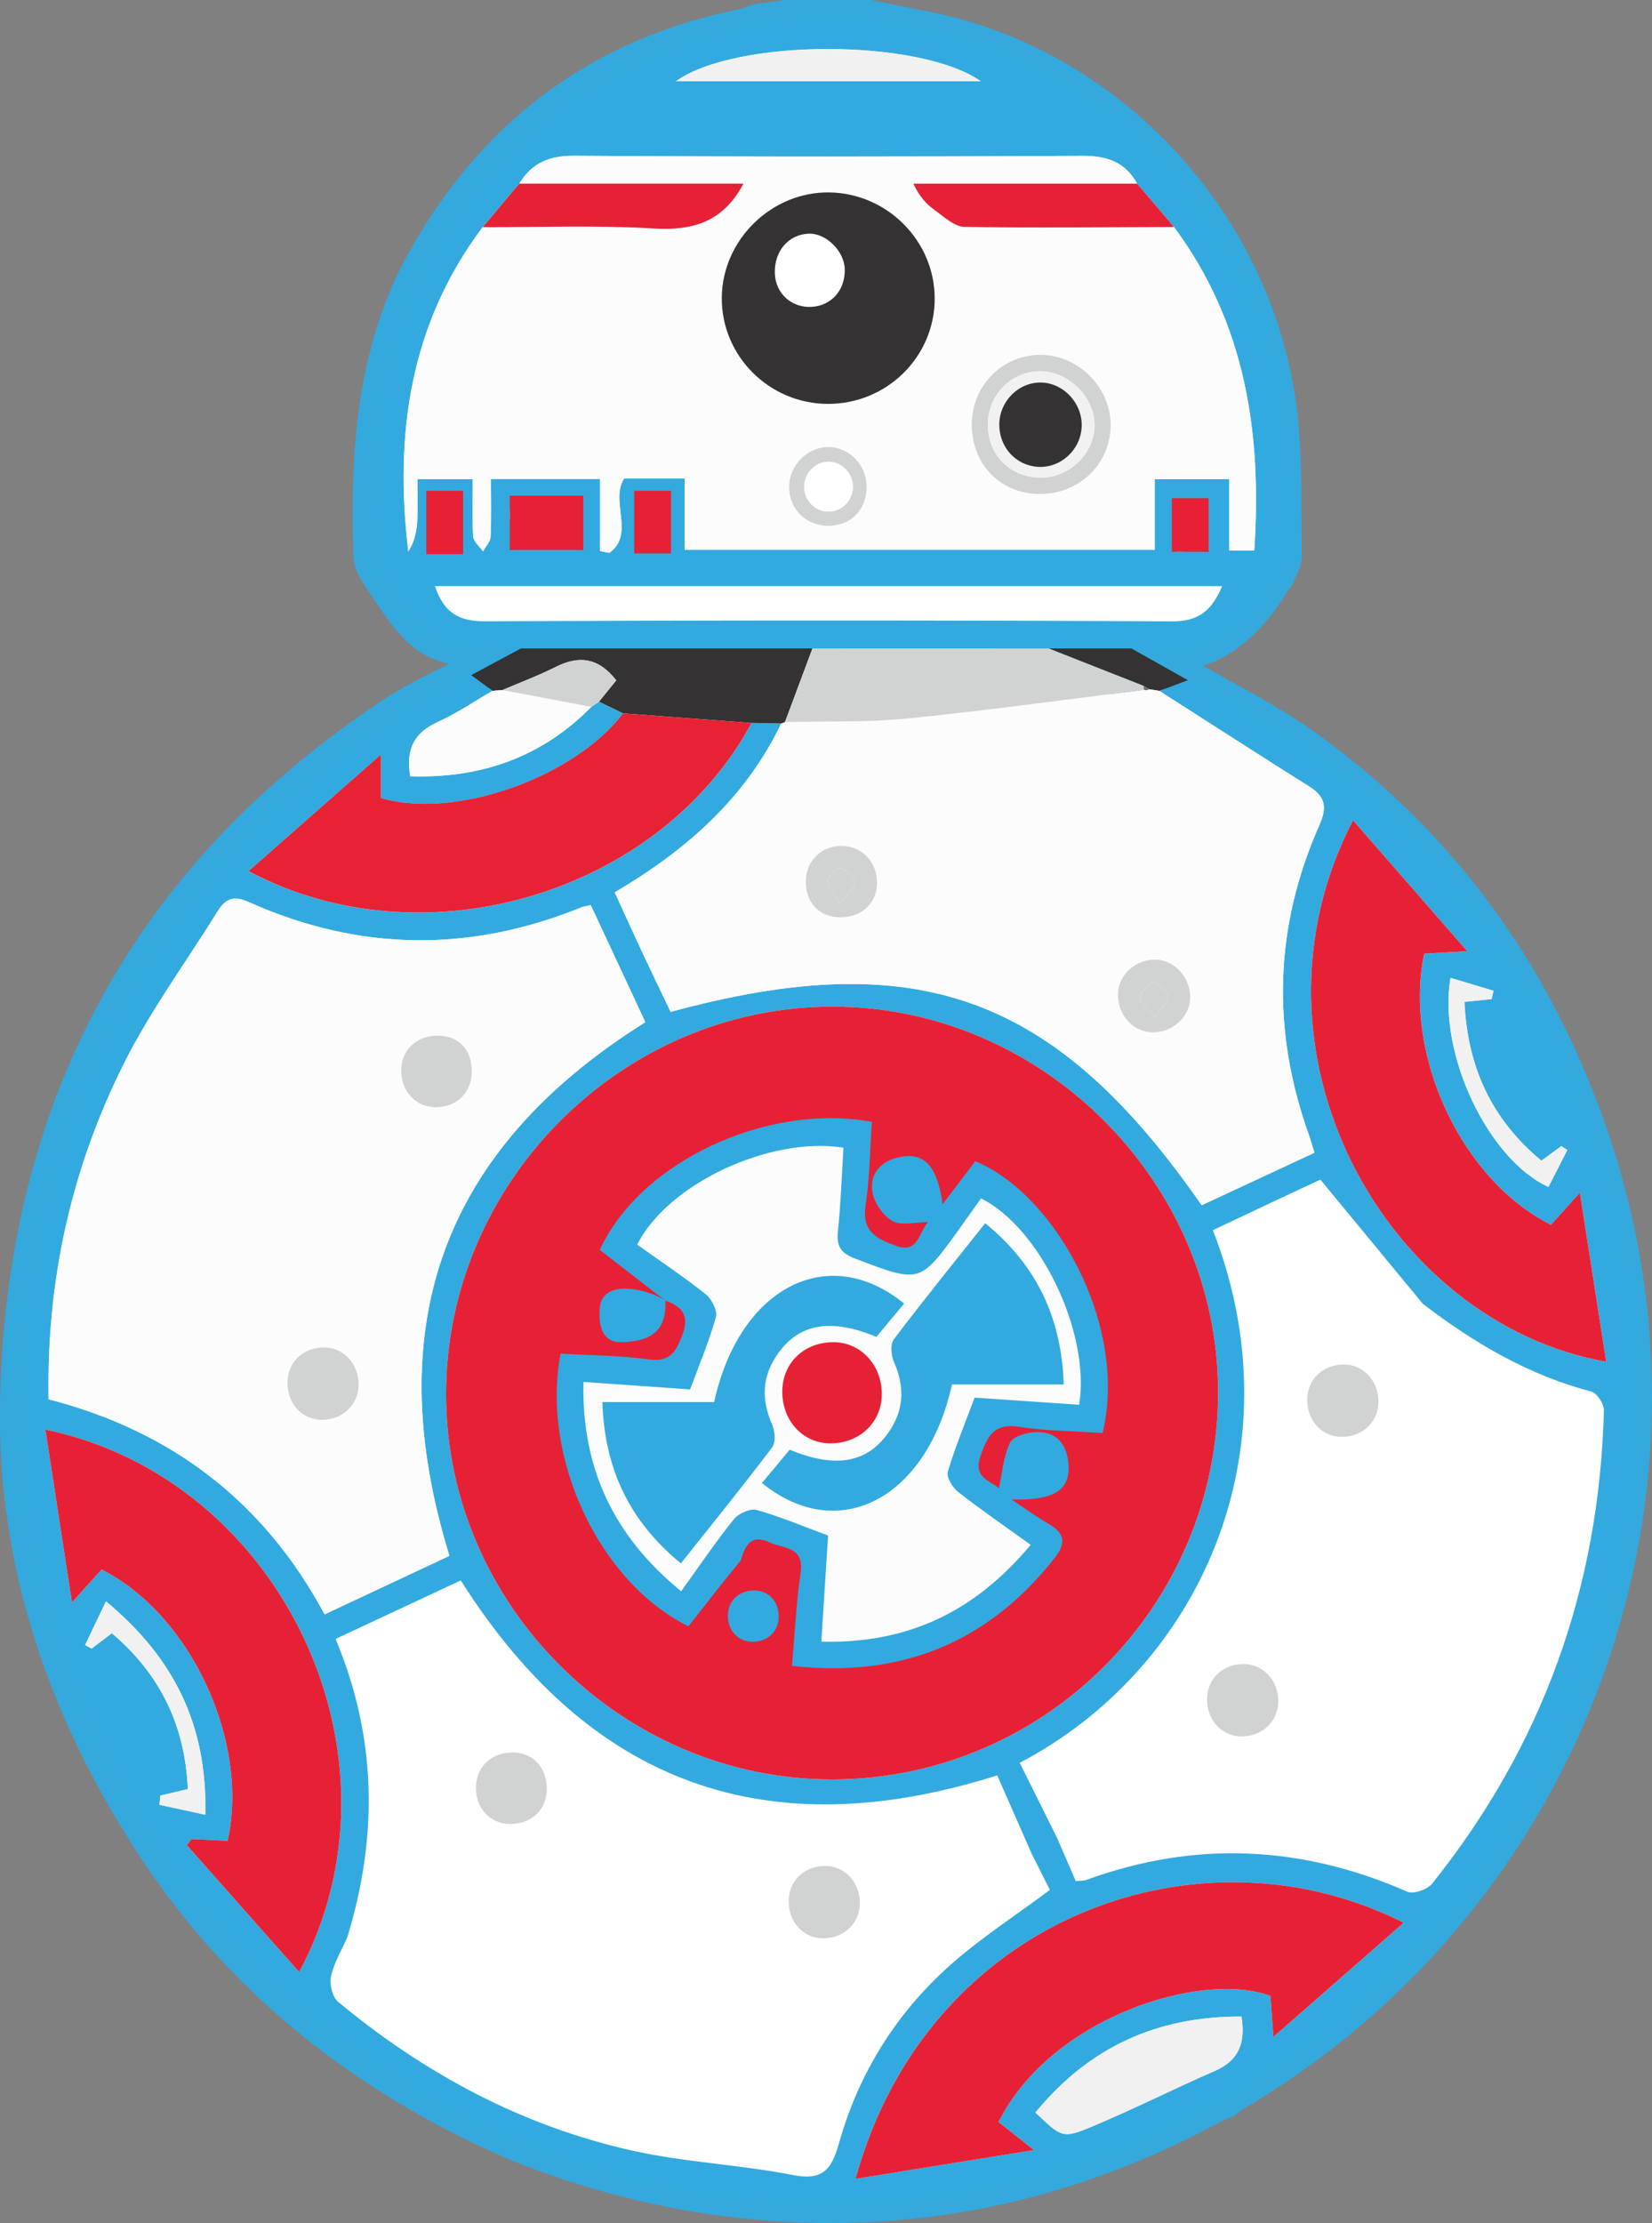 <?xml version="1.0" encoding="utf-8"?>
<!-- Generator: Adobe Illustrator 25.3.0, SVG Export Plug-In . SVG Version: 6.00 Build 0)  -->
<svg version="1.1" xmlns="http://www.w3.org/2000/svg" xmlns:xlink="http://www.w3.org/1999/xlink" x="0px" y="0px"
	 viewBox="0 0 51.25 68.941" style="enable-background:new 0 0 51.25 68.941;" xml:space="preserve">
<rect x="0" y="0" width="51.25" height="68.941" fill="#808080" stroke="none"/>
<style type="text/css">
	.st0{display:none;}
	.st1{display:inline;fill:#FCFCFC;}
	.st2{display:inline;fill:#6E6A67;}
	.st3{display:inline;fill:#343233;}
	.st4{display:inline;fill:#D1D3D3;}
	.st5{display:inline;fill:#F08543;}
	.st6{display:inline;fill:#F1F1F1;}
	.st7{display:inline;fill:#949698;}
	.st8{fill:#FCFCFC;}
	.st9{fill:#FFFFFF;stroke:#34A9DE;stroke-width:1.25;stroke-miterlimit:10;}
	.st10{fill:#FFFFFF;}
	.st11{fill:#32AADF;}
	.st12{fill:#343233;}
	.st13{fill:#E72135;}
	.st14{fill:#E62234;}
	.st15{fill:#F1F1F1;}
	.st16{fill:#D1D3D3;}
	.st17{fill:#6E6A67;}
	.st18{fill:none;}
</style>
<g id="Layer_1" class="st0">
	<path class="st1" d="M751.515-521.962c-0.333-0.333-0.666-0.665-0.999-0.998
		C750.849-522.627,751.182-522.295,751.515-521.962z"/>
	<path class="st1" d="M-47.486-522.96c-0.333,0.333-0.666,0.665-0.999,0.998
		C-48.152-522.295-47.819-522.627-47.486-522.96z"/>
	<path class="st2" d="M36.852,21.096c1.179,0.691,2.418,1.298,3.527,2.087c4.38,3.117,7.327,7.318,9,12.394
		c3.68,11.162-1.016,23.401-11.206,29.341c-0.07,0.041-0.128,0.103-0.191,0.155
		c-0.125,0.053-0.255,0.096-0.374,0.16c-3.661,1.988-7.569,3.068-11.738,3.083
		c-3.416,0.012-6.716-0.654-9.884-1.944c-4.628-2.025-8.457-5.023-11.22-9.29
		c-2.679-4.137-4.239-8.676-4.136-13.608c0.189-9.074,4.021-16.257,11.671-21.288
		c0.73-0.48,1.543-0.834,2.318-1.246c0.221,0.162,0.441,0.323,0.661,0.485c-0.563,0.325-1.104,0.698-1.694,0.963
		c-0.737,0.331-1.003,0.851-0.858,1.686c2.175,0.071,4.068-0.578,5.618-2.152c0.079-0.053,0.157-0.107,0.236-0.16
		c0.249,0.121,0.497,0.242,0.746,0.363c-1.511,1.994-5.235,3.308-7.513,2.625c0-0.339,0-0.691,0-1.346
		c-1.465,1.29-2.755,2.426-4.105,3.614c5.45,2.905,12.767,0.673,15.602-4.594
		c0.307,0.005,0.614,0.011,0.921,0.016c-1.109,2.322-2.949,3.932-5.162,5.235c0.291,0.636,0.571,1.259,0.861,1.877
		c0.288,0.616,0.586,1.228,0.873,1.83c7.662-2.084,11.947-0.525,16.474,5.996
		c1.151-0.536,2.314-1.077,3.5-1.629c-0.072-0.226-0.124-0.408-0.187-0.586
		c-1.149-3.232-1.056-6.429,0.334-9.562c0.251-0.566,0.194-0.892-0.316-1.212c-1.554-0.976-3.095-1.972-4.641-2.96
		C36.264,21.316,36.558,21.206,36.852,21.096z M32.005,57.489c-0.362-0.823-0.724-1.646-1.068-2.43
		C23.796,57.32,18.292,55.332,14.295,49.013c-1.262,0.589-2.546,1.189-3.884,1.815
		c1.291,3.08,1.313,6.152,0.363,9.255c-0.176,0.4-0.413,0.787-0.504,1.206
		c-0.053,0.243,0.039,0.644,0.217,0.792c2.703,2.242,5.739,3.869,9.179,4.627c1.617,0.356,3.297,0.425,4.924,0.745
		c0.923,0.181,1.207-0.16,1.433-0.969c0.606-2.165,1.765-4.032,3.44-5.526c0.951-0.848,2.035-1.546,3.108-2.347
		C32.397,58.264,32.201,57.876,32.005,57.489z M32.801,57.015c0.194,0.447,0.387,0.894,0.573,1.324
		c0.158-0.016,0.246-0.008,0.321-0.035c3.37-1.232,6.683-1.075,9.962,0.362c0.191,0.084,0.625-0.066,0.771-0.248
		c3.435-4.288,5.189-9.198,5.33-14.681c0.005-0.197-0.216-0.535-0.392-0.581c-1.952-0.511-3.642-1.51-5.225-2.72
		c-1.043-1.264-2.086-2.528-3.178-3.852c-0.432,0.202-1.003,0.466-1.572,0.734
		c-0.591,0.277-1.18,0.556-1.764,0.832c2.668,6.85-0.421,13.605-5.993,16.519
		C32.023,55.449,32.412,56.232,32.801,57.015z M25.83,55.186c6.597-0.011,11.968-5.411,11.959-12.025
		c-0.008-6.513-5.464-11.953-11.978-11.944c-6.552,0.009-11.99,5.481-11.974,12.049
		C13.854,49.781,19.303,55.197,25.83,55.186z M18.328,28.074c-0.131,0.028-0.213,0.033-0.285,0.063
		c-3.469,1.413-6.919,1.368-10.334-0.165c-0.458-0.205-0.714-0.099-0.949,0.279
		c-0.986,1.586-2.103,3.106-2.934,4.77c-1.617,3.24-2.387,6.707-2.317,10.375
		c3.835,0.988,6.692,3.19,8.561,6.67c1.341-0.629,2.628-1.233,3.872-1.816c-2.192-7.116-0.228-12.604,6.078-16.549
		C19.462,30.505,18.896,29.291,18.328,28.074z M9.281,61.159c3.568-6.655-0.532-15.304-7.874-16.824
		c0.273,1.772,0.535,3.476,0.825,5.362c0.435-0.483,0.684-0.76,0.919-1.021c2.774,1.395,4.596,5.358,3.909,8.412
		c-0.37-0.018-0.743-0.035-1.117-0.053c-0.049,0.063-0.099,0.126-0.148,0.189
		C6.928,58.503,8.062,59.783,9.281,61.159z M43.546,59.63c-6.307-3.191-14.76-0.221-17.005,7.94
		c1.842-0.297,3.583-0.577,5.536-0.892c-0.522-0.414-0.816-0.646-1.098-0.87c1.626-3.254,6.307-4.708,8.432-3.909
		c0.024,0.328,0.049,0.667,0.093,1.269C40.927,61.923,42.193,60.814,43.546,59.63z M41.975,25.439
		c-3.713,7.147,1.006,15.58,7.856,16.796c-0.268-1.72-0.526-3.379-0.816-5.246
		c-0.418,0.464-0.662,0.735-0.898,0.997c-2.77-1.385-4.584-5.261-3.934-8.407c0.354-0.021,0.721-0.043,1.336-0.079
		C44.28,28.081,43.169,26.808,41.975,25.439z M38.514,62.539c-2.637-0.011-4.743,0.965-6.392,2.977
		c0.821,0.775,0.839,0.819,1.769,0.429c1.279-0.536,2.52-1.163,3.792-1.718
		C38.397,63.915,38.654,63.405,38.514,62.539z M45.431,31.07c0.335-0.034,0.59-0.06,0.845-0.086
		c0.019-0.087,0.037-0.173,0.056-0.26c-0.438-0.131-0.875-0.261-1.333-0.398c-0.399,2.333,1.163,5.626,3.038,6.483
		c0.195-0.381,0.391-0.763,0.586-1.146c-0.062-0.04-0.125-0.079-0.187-0.119c-0.204,0.149-0.409,0.299-0.618,0.452
		C46.272,34.712,45.525,33.098,45.431,31.07z M3.288,49.662c-0.251,0.525-0.449,0.94-0.647,1.354
		c0.067,0.037,0.135,0.074,0.202,0.111c0.204-0.155,0.408-0.311,0.626-0.477c1.52,1.287,2.274,2.884,2.359,4.835
		c-0.311,0.074-0.582,0.138-0.853,0.202c-0.009,0.095-0.018,0.19-0.026,0.285c0.442,0.096,0.885,0.192,1.422,0.309
		C6.432,53.492,5.396,51.417,3.288,49.662z"/>
	<path class="st2" d="M24.386,0.625c0.817,0,1.634,0,2.57,0c0-2.15,0-4.26,0-6.37c0-2.089,0-4.178,0-6.259
		c0.768-0.305,0.821,0.094,0.819,0.645c-0.011,3.717,0.01,7.435-0.02,11.153
		c-0.006,0.718,0.14,1.025,0.936,1.181c5.638,1.105,10.165,5.957,10.908,11.705
		c0.193,1.492,0.131,3.018,0.162,4.528c0.004,0.196-0.132,0.396-0.21,0.592c-0.019,0.049-0.071,0.084-0.099,0.131
		c-0.982,1.664-2.31,2.635-4.353,2.18c-0.855,0-1.709,0.001-2.564,0.001
		c-2.444-0-4.887-0-7.331-0.001c-3.015-0-6.03-0.001-9.044-0.001c-2.752-0.025-2.86-0.081-4.359-2.348
		c-0.102-0.154-0.206-0.344-0.211-0.52c-0.098-3.188,0.065-6.329,1.692-9.202c2.187-3.863,5.431-6.272,9.799-7.146
		c0.161-0.032,0.314-0.101,0.471-0.153C23.83,0.703,24.108,0.664,24.386,0.625z M35.278,5.697
		c-0.373-0.676-0.94-0.867-1.706-0.863c-5.252,0.029-10.505,0.032-15.757-0.003
		c-0.777-0.005-1.316,0.224-1.707,0.864c-0.378,0.449-0.756,0.899-1.135,1.348
		c-2.256,3.001-2.744,6.424-2.307,10.06c0.197-0.305,0.261-0.639,0.278-0.976c0.022-0.427,0.005-0.856,0.005-1.268
		c0.635,0,1.146,0,1.715,0c0,0.629-0.023,1.206,0.015,1.778c0.011,0.16,0.199,0.309,0.305,0.463
		c0.082-0.151,0.227-0.299,0.234-0.454c0.028-0.594,0.011-1.189,0.011-1.792c1.177,0,2.236,0,3.382,0
		c0,0.777,0,1.506,0,2.235c0.097,0.019,0.194,0.038,0.291,0.057c0.808-0.574,0.007-1.622,0.46-2.305
		c0.595,0,1.191,0,1.88,0c0,0.762,0,1.49,0,2.208c4.898,0,9.703,0,14.578,0c0-0.775,0-1.48,0-2.188
		c0.798,0,1.524,0,2.311,0c0,0.764,0,1.472,0,2.212c0.292,0,0.521,0,0.779,0c0.242-3.644-0.275-7.049-2.492-10.036
		C36.039,6.591,35.659,6.144,35.278,5.697z M13.493,18.178c0.271,0.805,0.724,1.094,1.547,1.09
		c7.11-0.032,14.22-0.034,21.329,0.002c0.843,0.004,1.231-0.358,1.547-1.092
		C29.76,18.178,21.67,18.178,13.493,18.178z M30.429,2.522c-1.904-1.332-7.593-1.337-9.462,0
		C24.131,2.522,27.277,2.522,30.429,2.522z M17.889,15.494c-2.251-0.204-2.22-0.262-1.947,1.563
		c0.634,0,1.272,0,1.947,0C17.889,16.519,17.889,16.036,17.889,15.494z M36.52,15.484c0,0.542,0,1.062,0,1.633
		c0.338-0.02,0.601-0.035,0.868-0.051c0-0.563,0-1.063,0-1.582C37.075,15.484,36.831,15.484,36.52,15.484z
		 M13.652,17.186c0.566-0.536,0.558-1.338,0-1.813C13.652,15.995,13.652,16.543,13.652,17.186z M20.744,16.335
		c-0.192-0.333-0.345-0.597-0.497-0.861c-0.117,0.254-0.329,0.509-0.326,0.761
		c0.003,0.289,0.198,0.576,0.309,0.863C20.384,16.87,20.538,16.641,20.744,16.335z"/>
	<path class="st3" d="M16.161,20.11c3.015,0,6.03,0.001,9.044,0.001c-0.284,0.761-0.569,1.522-0.853,2.284
		c-0.037,0.021-0.076,0.035-0.118,0.043c-0.307-0.005-0.614-0.011-0.921-0.016
		c-1.328-0.1-2.657-0.199-3.985-0.299c-0.249-0.121-0.497-0.242-0.746-0.363
		c0.184-0.227,0.369-0.454,0.536-0.661c-0.562-0.718-1.166-0.772-1.877-0.416
		c-0.537,0.269-1.103,0.481-1.656,0.718c-0.102,0.007-0.204,0.015-0.306,0.022
		c-0.221-0.162-0.441-0.323-0.661-0.485C15.132,20.663,15.646,20.386,16.161,20.11z"/>
	<path class="st4" d="M24.386,0.625c-0.278,0.039-0.556,0.078-0.835,0.116c0.001-1.539-0.019-3.078,0.019-4.616
		c0.007-0.277,0.219-0.757,0.39-0.783c0.577-0.086,0.424,0.429,0.427,0.749C24.399-2.398,24.389-0.886,24.386,0.625
		z"/>
	<path class="st3" d="M32.536,20.111c0.855-0,1.709-0.001,2.563-0.001c0.584,0.328,1.168,0.657,1.753,0.985
		c-0.294,0.11-0.589,0.221-0.883,0.331c-0.107-0.017-0.213-0.034-0.32-0.051
		c-0.058-0.036-0.117-0.072-0.175-0.107C34.495,20.883,33.516,20.497,32.536,20.111z"/>
	<path class="st5" d="M25.83,55.186c-6.527,0.011-11.977-5.406-11.993-11.92c-0.016-6.569,5.421-12.04,11.974-12.049
		c6.515-0.009,11.97,5.431,11.978,11.944C37.798,49.775,32.428,55.175,25.83,55.186z M24.567,51.664
		c3.385,0.377,6.062-0.714,8.136-3.329c0.407-0.513,0.309-0.802-0.207-1.098c-0.371-0.213-0.718-0.468-1.122-0.736
		c1.308,0.035,1.813-0.267,1.773-1.058c-0.032-0.631-0.356-1.06-1.032-1.03c-0.276,0.013-0.691,0.135-0.785,0.331
		c-0.202,0.422-0.237,0.924-0.344,1.41c-0.269-0.243-0.81-0.315-0.566-1.012c0.214-0.611,0.416-1.012,1.191-0.893
		c0.859,0.133,1.739,0.134,2.594,0.192c0.805-3.391-1.517-7.438-3.951-8.428c-0.314,0.413-0.634,0.834-1.014,1.333
		c-0.156-1.142-0.538-1.58-1.226-1.481c-0.586,0.085-1.019,0.442-0.963,1.035
		c0.033,0.349,0.322,0.787,0.625,0.963c0.283,0.164,0.736,0.035,1.115,0.035c-0.305,0.338-0.299,0.996-1.014,0.732
		c-0.629-0.232-1.048-0.466-0.926-1.261c0.131-0.855,0.136-1.728,0.194-2.579c-3.288-0.6-7.206,1.265-8.44,3.973
		c0.4,0.308,0.808,0.623,1.3,1.001c-0.853,0.112-1.449,0.388-1.329,1.303
		c0.075,0.577,0.421,0.897,1.002,0.885c1.07-0.024,1.098-0.816,1.062-1.615c0.58,0.201,0.733,0.516,0.533,1.045
		c-0.188,0.497-0.355,0.871-1.033,0.778c-0.913-0.125-1.842-0.127-2.75-0.18
		c-0.616,3.233,1.201,7.087,3.968,8.458c0.307-0.393,0.622-0.796,1.019-1.303c0.221,0.826,0.45,1.538,1.436,1.307
		c0.634-0.148,0.841-0.57,0.764-1.169c-0.125-0.974-0.885-0.886-1.595-0.886c0.135-0.503,0.349-0.805,0.885-0.555
		c0.427,0.199,1.088,0.116,0.967,0.942C24.699,49.693,24.658,50.627,24.567,51.664z"/>
	<path class="st1" d="M18.328,28.074c0.568,1.217,1.134,2.431,1.692,3.627c-6.306,3.944-8.27,9.432-6.078,16.549
		c-1.244,0.584-2.531,1.187-3.872,1.816c-1.869-3.48-4.727-5.682-8.561-6.67c-0.07-3.668,0.7-7.136,2.317-10.375
		c0.83-1.663,1.948-3.184,2.934-4.77c0.235-0.379,0.491-0.484,0.949-0.279
		c3.416,1.533,6.866,1.578,10.334,0.165C18.115,28.107,18.198,28.102,18.328,28.074z M14.636,33.244
		c0.007-0.683-0.393-1.116-1.04-1.125c-0.649-0.009-1.127,0.421-1.149,1.034c-0.024,0.681,0.453,1.198,1.092,1.186
		C14.182,34.327,14.629,33.88,14.636,33.244z M9.986,44.006c0.671-0.022,1.088-0.353,1.147-1.029
		c0.056-0.639-0.472-1.19-1.087-1.19c-0.603-0-1.139,0.486-1.159,1.052
		C8.865,43.501,9.34,44.006,9.986,44.006z"/>
	<path class="st1" d="M35.65,21.376c0.107,0.017,0.213,0.034,0.32,0.051c1.546,0.988,3.088,1.984,4.641,2.96
		c0.51,0.32,0.567,0.646,0.316,1.212c-1.39,3.134-1.483,6.33-0.334,9.562c0.063,0.178,0.115,0.359,0.187,0.586
		c-1.186,0.552-2.349,1.093-3.5,1.629c-4.527-6.521-8.811-8.08-16.474-5.996
		c-0.287-0.601-0.585-1.213-0.873-1.83c-0.289-0.618-0.569-1.241-0.861-1.877
		c2.213-1.303,4.052-2.913,5.162-5.235c0.042-0.008,0.081-0.022,0.118-0.043c1.264-0.032,2.535,0.014,3.79-0.112
		c2.455-0.246,4.901-0.587,7.35-0.888c0,0,0.081,0.012,0.081,0.012L35.65,21.376z M36.924,30.911
		c-0.008-0.646-0.536-1.178-1.142-1.149c-0.625,0.03-1.109,0.515-1.101,1.105
		c0.009,0.662,0.52,1.177,1.138,1.147C36.438,31.984,36.931,31.493,36.924,30.911z M27.208,27.397
		c0.012-0.633-0.438-1.135-1.043-1.162c-0.634-0.028-1.133,0.414-1.164,1.032
		c-0.035,0.704,0.401,1.184,1.074,1.182C26.734,28.447,27.196,28.018,27.208,27.397z"/>
	<path class="st6" d="M44.141,40.435c1.583,1.21,3.272,2.209,5.225,2.72c0.175,0.046,0.397,0.384,0.392,0.581
		c-0.141,5.484-1.895,10.393-5.33,14.681c-0.145,0.182-0.58,0.331-0.771,0.248
		c-3.279-1.436-6.591-1.594-9.962-0.362c-0.075,0.027-0.162,0.019-0.321,0.035
		c-0.186-0.43-0.38-0.877-0.573-1.324c0.463-0.32,0.956-0.603,1.383-0.966c0.972-0.826,1.911-1.69,2.864-2.538
		c0.25,0.572,0.7,0.897,1.288,0.679c0.351-0.13,0.756-0.48,0.863-0.818c0.192-0.608-0.157-1.09-0.748-1.357
		c0.091-0.164,0.159-0.345,0.275-0.488c2.117-2.632,3.769-5.513,4.721-8.771
		C43.674,41.981,43.91,41.209,44.141,40.435z"/>
	<path class="st1" d="M10.773,60.082c0.95-3.102,0.928-6.175-0.363-9.255c1.339-0.625,2.623-1.225,3.884-1.815
		c3.997,6.319,9.501,8.307,16.641,6.046c0.345,0.784,0.707,1.607,1.068,2.43
		c-0.183,0.202-0.332,0.46-0.555,0.599c-3.614,2.251-7.524,3.634-11.804,3.686
		c-1.713,0.021-3.45-0.21-5.141-0.518C13.232,61.023,12.015,60.484,10.773,60.082z M15.914,54.348
		c-0.65-0.006-1.123,0.424-1.147,1.044c-0.027,0.683,0.445,1.19,1.096,1.174c0.652-0.015,1.101-0.458,1.102-1.087
		C16.966,54.817,16.536,54.354,15.914,54.348z M25.509,60.115c0.572,0.023,1.147-0.472,1.186-1.021
		c0.045-0.63-0.456-1.206-1.065-1.224c-0.613-0.019-1.141,0.435-1.184,1.019
		C24.4,59.517,24.896,60.09,25.509,60.115z"/>
	<path class="st6" d="M10.773,60.082c1.242,0.402,2.458,0.941,3.731,1.174c1.691,0.308,3.427,0.539,5.141,0.518
		c4.28-0.051,8.191-1.434,11.804-3.686c0.223-0.139,0.372-0.396,0.555-0.599c0.196,0.387,0.392,0.774,0.567,1.119
		c-1.072,0.801-2.157,1.499-3.108,2.347c-1.675,1.494-2.834,3.361-3.44,5.526c-0.227,0.809-0.51,1.151-1.433,0.969
		c-1.627-0.32-3.307-0.388-4.924-0.745c-3.439-0.758-6.476-2.385-9.179-4.627c-0.178-0.148-0.27-0.549-0.217-0.792
		C10.361,60.868,10.598,60.482,10.773,60.082z"/>
	<path class="st1" d="M37.048,53.511c-0.953,0.849-1.892,1.713-2.864,2.538c-0.427,0.362-0.92,0.646-1.383,0.966
		c-0.389-0.783-0.778-1.565-1.166-2.346c5.572-2.914,8.661-9.67,5.993-16.519c0.583-0.275,1.173-0.555,1.764-0.832
		c0.57-0.267,1.14-0.532,1.572-0.734c1.092,1.323,2.135,2.587,3.178,3.852c-0.232,0.773-0.468,1.545-0.694,2.32
		c-0.952,3.258-2.604,6.139-4.721,8.771c-0.116,0.144-0.184,0.325-0.275,0.488
		C37.263,52.09,36.964,52.409,37.048,53.511z M41.684,42.317c-0.669,0.003-1.148,0.485-1.129,1.137
		c0.018,0.638,0.474,1.109,1.073,1.108c0.663-0.001,1.156-0.493,1.136-1.134
		C42.743,42.795,42.275,42.314,41.684,42.317z"/>
	<path class="st5" d="M9.281,61.159c-1.219-1.376-2.352-2.655-3.486-3.935c0.049-0.063,0.099-0.126,0.148-0.189
		c0.373,0.018,0.747,0.035,1.117,0.053c0.687-3.054-1.134-7.017-3.909-8.412c-0.234,0.26-0.484,0.537-0.919,1.021
		c-0.29-1.886-0.552-3.59-0.825-5.362C8.749,45.855,12.849,54.504,9.281,61.159z"/>
	<path class="st5" d="M43.546,59.63c-1.353,1.185-2.619,2.293-4.042,3.539c-0.044-0.602-0.069-0.941-0.093-1.269
		c-2.124-0.8-6.806,0.655-8.432,3.909c0.283,0.224,0.576,0.457,1.098,0.87
		c-1.953,0.315-3.694,0.595-5.536,0.892C28.786,59.409,37.239,56.439,43.546,59.63z"/>
	<path class="st5" d="M41.975,25.439c1.194,1.369,2.305,2.641,3.543,4.06c-0.615,0.036-0.981,0.058-1.336,0.079
		c-0.65,3.146,1.164,7.022,3.934,8.407c0.236-0.262,0.48-0.533,0.898-0.997c0.29,1.867,0.549,3.526,0.816,5.246
		C42.981,41.019,38.262,32.586,41.975,25.439z"/>
	<path class="st5" d="M19.328,22.123c1.328,0.1,2.657,0.199,3.985,0.299c-2.836,5.267-10.153,7.5-15.602,4.594
		c1.35-1.188,2.64-2.325,4.105-3.614c0,0.656,0,1.007,0,1.346C14.092,25.431,17.817,24.117,19.328,22.123z"/>
	<path class="st6" d="M38.514,62.539c0.14,0.866-0.117,1.376-0.831,1.688c-1.272,0.555-2.513,1.182-3.792,1.718
		c-0.93,0.39-0.949,0.347-1.769-0.429C33.771,63.504,35.877,62.529,38.514,62.539z"/>
	<path class="st1" d="M15.28,21.424c0.102-0.007,0.204-0.015,0.306-0.022c0.92,0.173,1.84,0.346,2.76,0.519
		c-1.55,1.574-3.443,2.223-5.618,2.152c-0.146-0.835,0.121-1.355,0.858-1.686
		C14.175,22.122,14.716,21.749,15.28,21.424z"/>
	<path class="st6" d="M45.431,31.07c0.095,2.029,0.842,3.643,2.387,4.928c0.209-0.153,0.414-0.302,0.618-0.452
		c0.062,0.04,0.125,0.079,0.187,0.119c-0.196,0.382-0.391,0.765-0.586,1.146
		c-1.874-0.857-3.437-4.15-3.038-6.483c0.457,0.136,0.895,0.267,1.333,0.398c-0.019,0.087-0.037,0.173-0.056,0.26
		C46.02,31.01,45.765,31.036,45.431,31.07z"/>
	<path class="st6" d="M3.288,49.662c2.109,1.754,3.144,3.829,3.082,6.619c-0.537-0.117-0.98-0.213-1.422-0.309
		c0.009-0.095,0.018-0.19,0.026-0.285c0.271-0.064,0.543-0.129,0.853-0.202c-0.085-1.95-0.839-3.548-2.359-4.835
		c-0.218,0.166-0.422,0.322-0.626,0.477c-0.067-0.037-0.135-0.074-0.202-0.111
		C2.839,50.602,3.037,50.188,3.288,49.662z"/>
	<path class="st7" d="M18.346,21.921c-0.92-0.173-1.84-0.346-2.76-0.519c0.553-0.237,1.119-0.449,1.656-0.718
		c0.711-0.357,1.315-0.302,1.877,0.416c-0.168,0.207-0.352,0.434-0.536,0.661
		C18.503,21.814,18.424,21.867,18.346,21.921z"/>
	<path class="st1" d="M36.42,7.038c2.217,2.987,2.734,6.393,2.492,10.036c-0.258,0-0.487,0-0.779,0
		c0-0.74,0-1.448,0-2.212c-0.787,0-1.513,0-2.311,0c0,0.708,0,1.413,0,2.188c-4.875,0-9.68,0-14.578,0
		c0-0.718,0-1.446,0-2.208c-0.689,0-1.285,0-1.88,0c-0.454,0.683,0.348,1.731-0.46,2.305
		c-0.097-0.019-0.194-0.038-0.291-0.057c0-0.729,0-1.458,0-2.235c-1.146,0-2.205,0-3.382,0c0,0.603,0.017,1.198-0.011,1.792
		c-0.007,0.155-0.152,0.303-0.234,0.454c-0.107-0.154-0.295-0.303-0.305-0.463
		c-0.037-0.573-0.015-1.149-0.015-1.778c-0.569,0-1.08,0-1.715,0c0,0.411,0.017,0.84-0.005,1.268
		c-0.017,0.337-0.081,0.671-0.278,0.976c-0.438-3.636,0.051-7.059,2.307-10.06
		c1.764,0.005,3.534-0.065,5.292,0.042c1.228,0.075,2.165-0.199,2.799-1.391c-2.34,0-4.648,0-6.957,0
		c0.391-0.641,0.93-0.869,1.707-0.864c5.252,0.035,10.505,0.032,15.757,0.003
		c0.766-0.004,1.333,0.187,1.706,0.863c-2.314,0-4.628,0-6.941,0c0.182,0.399,0.406,0.637,0.666,0.824
		c0.286,0.205,0.604,0.51,0.913,0.515C32.083,7.074,34.252,7.045,36.42,7.038z M25.68,12.526
		c1.834,0.007,3.325-1.468,3.318-3.281c-0.007-1.773-1.467-3.244-3.252-3.278
		c-1.797-0.034-3.335,1.46-3.353,3.256C22.374,11.031,23.856,12.52,25.68,12.526z M30.148,13.142
		c-0.012,1.241,0.868,2.162,2.08,2.179c1.247,0.017,2.233-0.935,2.227-2.151
		c-0.006-1.159-1-2.156-2.159-2.165C31.112,10.995,30.16,11.942,30.148,13.142z M25.707,13.863
		c-0.64-0.008-1.211,0.552-1.227,1.203c-0.017,0.717,0.516,1.249,1.241,1.24
		c0.687-0.009,1.165-0.508,1.164-1.214C26.884,14.426,26.353,13.872,25.707,13.863z"/>
	<path class="st4" d="M13.493,18.178c8.177,0,16.267,0,24.424,0c-0.316,0.734-0.704,1.097-1.547,1.092
		C29.26,19.234,22.15,19.236,15.04,19.268C14.217,19.272,13.764,18.983,13.493,18.178z"/>
	<path class="st7" d="M35.492,21.395c-2.45,0.302-4.895,0.643-7.35,0.888c-1.254,0.126-2.526,0.08-3.79,0.112
		c0.284-0.761,0.569-1.522,0.853-2.284c2.443,0,4.887,0,7.331,0.001c0.98,0.386,1.959,0.771,2.938,1.157
		C35.478,21.311,35.484,21.353,35.492,21.395z"/>
	<path class="st5" d="M36.42,7.038c-2.168,0.007-4.336,0.035-6.504-0.003c-0.309-0.005-0.627-0.31-0.913-0.515
		c-0.261-0.186-0.484-0.425-0.666-0.824c2.314,0,4.628,0,6.941,0C35.659,6.144,36.039,6.591,36.42,7.038z"/>
	<path class="st5" d="M16.108,5.695c2.308,0,4.616,0,6.957,0c-0.634,1.192-1.571,1.465-2.799,1.391
		c-1.758-0.107-3.527-0.037-5.292-0.042C15.351,6.594,15.73,6.144,16.108,5.695z"/>
	<path class="st6" d="M30.429,2.522c-3.152,0-6.299,0-9.462,0C22.836,1.185,28.525,1.189,30.429,2.522z"/>
	<path class="st5" d="M17.889,15.494c0,0.542,0,1.026,0,1.563c-0.674,0-1.312,0-1.947,0
		C15.669,15.232,15.639,15.289,17.889,15.494z"/>
	<path class="st5" d="M36.52,15.484c0.311,0,0.555,0,0.868,0c0,0.519,0,1.019,0,1.582
		c-0.267,0.016-0.53,0.031-0.868,0.051C36.52,16.546,36.52,16.026,36.52,15.484z"/>
	<path class="st5" d="M13.652,17.186c0-0.644,0-1.192,0-1.813C14.209,15.848,14.217,16.65,13.652,17.186z"/>
	<path class="st5" d="M20.744,16.335c-0.206,0.306-0.36,0.535-0.515,0.764c-0.111-0.288-0.305-0.574-0.309-0.863
		c-0.003-0.253,0.209-0.507,0.326-0.761C20.399,15.738,20.552,16.002,20.744,16.335z"/>
	<path class="st2" d="M35.492,21.395c-0.008-0.042-0.014-0.084-0.018-0.126c0.058,0.036,0.117,0.072,0.175,0.107
		c0,0-0.076,0.031-0.076,0.031L35.492,21.395z"/>
	<path class="st2" d="M24.567,51.664c0.092-1.037,0.133-1.97,0.268-2.89c0.121-0.826-0.54-0.743-0.967-0.942
		c-0.536-0.25-0.751,0.051-0.885,0.555c0.71,0,1.47-0.088,1.595,0.886c0.077,0.599-0.13,1.021-0.764,1.169
		c-0.986,0.231-1.215-0.481-1.436-1.307c-0.397,0.508-0.712,0.911-1.019,1.303
		c-2.767-1.371-4.583-5.225-3.968-8.458c0.908,0.054,1.837,0.056,2.75,0.18c0.678,0.093,0.846-0.281,1.033-0.778
		c0.2-0.529,0.047-0.845-0.533-1.045c0.036,0.8,0.008,1.592-1.062,1.615c-0.581,0.013-0.926-0.308-1.002-0.885
		c-0.12-0.915,0.476-1.191,1.329-1.303c-0.491-0.378-0.899-0.693-1.3-1.001c1.234-2.708,5.152-4.573,8.44-3.973
		c-0.059,0.851-0.063,1.724-0.194,2.579c-0.122,0.796,0.296,1.029,0.926,1.261c0.715,0.264,0.709-0.394,1.014-0.732
		c-0.378,0-0.832,0.129-1.115-0.035c-0.303-0.176-0.592-0.614-0.625-0.963c-0.056-0.593,0.376-0.95,0.963-1.035
		c0.688-0.099,1.07,0.339,1.226,1.481c0.38-0.5,0.699-0.92,1.014-1.333c2.434,0.991,4.756,5.037,3.951,8.428
		c-0.855-0.058-1.734-0.059-2.594-0.192c-0.775-0.12-0.977,0.282-1.191,0.893c-0.245,0.697,0.297,0.769,0.566,1.012
		c0.107-0.486,0.142-0.988,0.344-1.41c0.094-0.196,0.509-0.319,0.785-0.331c0.676-0.031,1,0.398,1.032,1.03
		c0.04,0.791-0.465,1.092-1.773,1.058c0.405,0.268,0.751,0.523,1.122,0.736c0.516,0.296,0.614,0.585,0.207,1.098
		C30.629,50.95,27.952,52.041,24.567,51.664z M21.131,49.349c0.568-0.787,1.074-1.535,1.638-2.236
		c0.144-0.179,0.51-0.341,0.71-0.284c0.756,0.216,1.486,0.525,2.21,0.794c-0.072,1.129-0.139,2.183-0.209,3.29
		c2.721,0.068,4.785-0.957,6.495-3.003c-0.797-0.574-1.54-1.084-2.248-1.638
		c-0.174-0.137-0.373-0.461-0.323-0.628c0.232-0.782,0.548-1.54,0.831-2.299c1.133,0.077,2.193,0.149,3.244,0.221
		c0.358-2.223-1.207-5.489-3.045-6.401c-0.219,0.308-0.44,0.621-0.664,0.933
		c-1.233,1.716-1.226,1.698-3.23,0.939c-0.449-0.17-0.593-0.372-0.545-0.839
		c0.089-0.867,0.118-1.74,0.172-2.605c-2.291-0.364-5.464,1.13-6.399,3.008
		c0.711,0.507,1.444,0.996,2.132,1.543c0.184,0.146,0.364,0.51,0.308,0.708c-0.213,0.759-0.523,1.492-0.799,2.238
		c-1.118-0.079-2.178-0.153-3.309-0.232C18.04,45.545,19.044,47.643,21.131,49.349z"/>
	<path class="st2" d="M14.636,33.244c-0.007,0.636-0.455,1.083-1.097,1.095c-0.639,0.012-1.116-0.505-1.092-1.186
		c0.021-0.613,0.499-1.044,1.149-1.034C14.244,32.128,14.644,32.561,14.636,33.244z"/>
	<path class="st2" d="M9.986,44.006c-0.646,0-1.121-0.505-1.098-1.168c0.019-0.565,0.556-1.052,1.159-1.052
		c0.615,0,1.143,0.55,1.087,1.19C11.073,43.653,10.657,43.984,9.986,44.006z M9.987,42.237
		c-0.204,0.342-0.402,0.53-0.397,0.713c0.004,0.142,0.297,0.413,0.398,0.387c0.186-0.049,0.432-0.261,0.454-0.431
		C10.461,42.749,10.22,42.559,9.987,42.237z"/>
	<path class="st2" d="M36.924,30.911c0.007,0.582-0.485,1.074-1.104,1.103c-0.618,0.029-1.129-0.485-1.138-1.147
		c-0.008-0.589,0.475-1.075,1.101-1.105C36.388,29.733,36.916,30.265,36.924,30.911z M35.829,31.552
		c0.204-0.317,0.434-0.517,0.407-0.672c-0.031-0.174-0.294-0.307-0.456-0.457c-0.148,0.164-0.399,0.319-0.415,0.495
		C35.351,31.074,35.598,31.253,35.829,31.552z"/>
	<path class="st2" d="M27.208,27.397c-0.012,0.621-0.474,1.05-1.133,1.052c-0.673,0.002-1.11-0.478-1.074-1.182
		c0.031-0.617,0.531-1.06,1.164-1.032C26.77,26.262,27.221,26.763,27.208,27.397z M26.046,28.017
		c0.235-0.306,0.477-0.484,0.465-0.643c-0.013-0.167-0.246-0.388-0.426-0.444
		c-0.098-0.03-0.398,0.231-0.406,0.373C25.669,27.485,25.86,27.679,26.046,28.017z"/>
	<path class="st2" d="M37.048,53.511c-0.084-1.102,0.215-1.421,1.403-1.496c0.591,0.267,0.94,0.749,0.748,1.357
		c-0.107,0.338-0.512,0.688-0.863,0.818C37.748,54.407,37.297,54.082,37.048,53.511z M38.811,53.174
		c-0.321-0.233-0.489-0.446-0.671-0.458c-0.151-0.01-0.318,0.216-0.477,0.337c0.134,0.176,0.244,0.46,0.41,0.497
		C38.233,53.586,38.451,53.37,38.811,53.174z"/>
	<path class="st2" d="M15.914,54.348c0.622,0.006,1.051,0.469,1.05,1.132c-0.001,0.628-0.45,1.071-1.102,1.087
		c-0.65,0.015-1.123-0.491-1.096-1.174C14.792,54.772,15.264,54.342,15.914,54.348z"/>
	<path class="st2" d="M25.509,60.115c-0.613-0.025-1.109-0.598-1.063-1.227c0.043-0.584,0.571-1.038,1.184-1.019
		c0.609,0.019,1.109,0.595,1.065,1.224C26.657,59.643,26.082,60.138,25.509,60.115z M26.244,59.029
		c-0.315-0.24-0.502-0.491-0.661-0.474c-0.171,0.018-0.396,0.269-0.442,0.456
		c-0.027,0.109,0.244,0.408,0.39,0.415C25.714,59.434,25.907,59.23,26.244,59.029z"/>
	<path class="st2" d="M41.684,42.317c0.592-0.003,1.059,0.478,1.079,1.111c0.021,0.641-0.472,1.133-1.136,1.134
		c-0.598,0.001-1.054-0.47-1.073-1.108C40.536,42.802,41.014,42.321,41.684,42.317z M42.31,43.486
		C42.001,43.24,41.839,43.016,41.66,43c-0.138-0.012-0.435,0.257-0.42,0.369c0.026,0.191,0.213,0.455,0.384,0.503
		C41.765,43.911,41.981,43.683,42.31,43.486z"/>
	<path class="st3" d="M25.68,12.526c-1.824-0.007-3.306-1.495-3.288-3.302c0.018-1.796,1.556-3.29,3.353-3.256
		c1.785,0.034,3.245,1.505,3.252,3.278C29.005,11.059,27.514,12.533,25.68,12.526z M26.207,8.349
		c-0.016-0.567-0.583-1.125-1.122-1.102c-0.631,0.026-1.075,0.552-1.047,1.24
		c0.025,0.618,0.521,1.065,1.142,1.03C25.796,9.481,26.224,8.994,26.207,8.349z"/>
	<path class="st2" d="M30.148,13.142c0.011-1.2,0.963-2.147,2.149-2.137c1.159,0.009,2.153,1.006,2.159,2.165
		c0.006,1.215-0.98,2.168-2.227,2.151C31.017,15.304,30.137,14.383,30.148,13.142z M32.319,14.812
		c0.883-0.013,1.636-0.763,1.637-1.63c0.001-0.879-0.829-1.687-1.712-1.667c-0.897,0.02-1.593,0.741-1.597,1.655
		C30.643,14.122,31.359,14.826,32.319,14.812z"/>
	<path class="st2" d="M25.707,13.863c0.646,0.009,1.178,0.563,1.179,1.229c0.001,0.706-0.478,1.206-1.164,1.214
		c-0.725,0.009-1.258-0.523-1.241-1.24C24.496,14.415,25.067,13.855,25.707,13.863z M26.464,15.184
		c-0.339-0.297-0.525-0.583-0.745-0.611c-0.166-0.021-0.541,0.307-0.525,0.445
		c0.025,0.223,0.262,0.513,0.476,0.59C25.818,15.661,26.078,15.402,26.464,15.184z"/>
	<path class="st1" d="M21.131,49.349c-2.087-1.706-3.09-3.804-3.031-6.491c1.131,0.079,2.191,0.154,3.309,0.232
		c0.276-0.747,0.585-1.479,0.799-2.238c0.056-0.197-0.124-0.561-0.308-0.708
		c-0.687-0.547-1.421-1.036-2.132-1.543c0.935-1.878,4.108-3.372,6.399-3.008c-0.054,0.865-0.084,1.738-0.172,2.605
		c-0.048,0.466,0.096,0.668,0.545,0.839c2.004,0.759,1.997,0.777,3.23-0.939c0.224-0.312,0.445-0.625,0.664-0.933
		c1.838,0.912,3.403,4.179,3.045,6.401c-1.051-0.071-2.11-0.143-3.244-0.221
		c-0.283,0.759-0.598,1.516-0.831,2.299c-0.05,0.168,0.149,0.491,0.323,0.628
		c0.708,0.554,1.451,1.064,2.248,1.638c-1.71,2.046-3.774,3.07-6.495,3.003c0.07-1.107,0.137-2.161,0.209-3.29
		c-0.724-0.269-1.454-0.578-2.21-0.794c-0.199-0.057-0.566,0.105-0.71,0.284
		C22.205,47.814,21.699,48.562,21.131,49.349z M29.532,42.937c1.151,0,2.272,0,3.468,0
		c-0.067-2.07-0.84-3.698-2.436-5.002c-0.971,1.222-1.923,2.395-2.833,3.599c-0.116,0.153-0.087,0.505,0.003,0.708
		c0.343,0.772,0.312,1.496-0.172,2.186c-0.662,0.944-1.644,1.121-3.063,0.531c-0.279,0.334-0.57,0.683-0.861,1.032
		C25.99,47.91,28.75,46.499,29.532,42.937z M18.687,43.494c0.042,2.102,0.836,3.69,2.415,4.989
		c0.393-0.454,0.746-0.861,1.1-1.269c-0.082,0.021-0.165,0.042-0.247,0.063
		c-0.594-1.232-1.188-2.465-1.824-3.783C19.831,43.494,19.318,43.494,18.687,43.494z"/>
	<path class="st6" d="M9.987,42.237c0.233,0.323,0.474,0.512,0.454,0.669c-0.022,0.17-0.268,0.382-0.454,0.431
		c-0.101,0.027-0.394-0.244-0.398-0.387C9.585,42.766,9.783,42.578,9.987,42.237z"/>
	<path class="st6" d="M35.829,31.552c-0.232-0.298-0.478-0.478-0.464-0.634c0.016-0.176,0.266-0.331,0.415-0.495
		c0.162,0.151,0.425,0.283,0.456,0.457C36.263,31.035,36.033,31.235,35.829,31.552z"/>
	<path class="st6" d="M26.046,28.017c-0.186-0.338-0.377-0.532-0.367-0.714c0.008-0.141,0.308-0.402,0.406-0.373
		c0.18,0.055,0.413,0.277,0.426,0.444C26.523,27.533,26.281,27.711,26.046,28.017z"/>
	<path class="st4" d="M38.811,53.174c-0.359,0.196-0.577,0.412-0.739,0.376c-0.165-0.037-0.275-0.321-0.41-0.497
		c0.16-0.121,0.327-0.347,0.477-0.337C38.322,52.729,38.49,52.941,38.811,53.174z"/>
	<path class="st6" d="M26.244,59.029c-0.337,0.201-0.53,0.405-0.713,0.397c-0.146-0.007-0.417-0.305-0.39-0.415
		c0.046-0.187,0.27-0.437,0.442-0.456C25.741,58.538,25.929,58.79,26.244,59.029z"/>
	<path class="st6" d="M42.31,43.486c-0.329,0.197-0.545,0.425-0.687,0.386c-0.171-0.048-0.358-0.312-0.384-0.503
		C41.224,43.257,41.521,42.988,41.66,43C41.839,43.016,42.001,43.24,42.31,43.486z"/>
	<path class="st2" d="M26.207,8.349c0.018,0.645-0.41,1.133-1.026,1.168c-0.621,0.035-1.117-0.412-1.142-1.03
		c-0.028-0.688,0.416-1.214,1.047-1.24C25.623,7.224,26.191,7.782,26.207,8.349z"/>
	<path class="st6" d="M32.319,14.812c-0.96,0.014-1.677-0.69-1.672-1.643c0.004-0.914,0.7-1.635,1.597-1.655
		c0.884-0.02,1.713,0.788,1.712,1.667C33.955,14.049,33.202,14.799,32.319,14.812z M32.316,11.864
		c-0.704-0.025-1.307,0.568-1.315,1.292c-0.008,0.708,0.504,1.275,1.193,1.322
		c0.705,0.048,1.328-0.52,1.363-1.241C33.591,12.526,33.015,11.889,32.316,11.864z"/>
	<path class="st6" d="M26.464,15.184c-0.385,0.219-0.645,0.478-0.793,0.424c-0.214-0.077-0.451-0.368-0.476-0.59
		c-0.016-0.139,0.359-0.466,0.525-0.445C25.938,14.6,26.125,14.887,26.464,15.184z"/>
	<path class="st3" d="M32.316,11.864c0.698,0.024,1.274,0.662,1.241,1.373c-0.034,0.721-0.657,1.288-1.363,1.241
		c-0.688-0.046-1.2-0.614-1.193-1.322C31.01,12.432,31.612,11.84,32.316,11.864z"/>
</g>
<g id="Layer_1_copy">
	<path class="st8" d="M751.515-521.962c-0.333-0.333-0.666-0.665-0.999-0.998
		C750.849-522.627,751.182-522.295,751.515-521.962z"/>
	<path class="st8" d="M-47.486-522.96c-0.333,0.333-0.666,0.665-0.999,0.998
		C-48.152-522.295-47.819-522.627-47.486-522.96z"/>
	<path class="st9" d="M49.38,35.577c-1.673-5.076-4.62-9.277-9-12.394c-1.109-0.789-2.348-1.396-3.527-2.087
		c-0.584-0.328-1.169-0.657-1.753-0.985c-0.855,0-1.709,0.001-2.563,0.001c0.979,0.386,1.959,0.771,2.938,1.157
		c-0.979-0.386-1.959-0.771-2.938-1.157c0.855-0,1.709-0.001,2.564-0.001c2.043,0.455,3.371-0.516,4.353-2.18
		c0.028-0.047,0.079-0.082,0.099-0.131c0.078-0.196,0.214-0.396,0.21-0.592
		c-0.031-1.511,0.031-3.036-0.162-4.528C38.856,6.932,34.329,2.08,28.691,0.975L26.956,0.625
		c-0.936,0-1.753,0-2.57,0c-0.278,0.039-0.556,0.078-0.835,0.116c-0.157,0.052-0.31,0.121-0.471,0.153
		c-4.368,0.874-7.611,3.283-9.799,7.146c-1.627,2.873-1.789,6.015-1.692,9.202c0.005,0.176,0.109,0.365,0.211,0.52
		c1.499,2.267,1.607,2.323,4.359,2.348c-0.514,0.276-1.028,0.553-1.543,0.829
		c-0.774,0.412-1.588,0.766-2.318,1.246c-7.65,5.031-11.482,12.214-11.671,21.288
		c-0.102,4.932,1.458,9.472,4.136,13.608c2.763,4.268,6.592,7.265,11.22,9.29
		c3.168,1.29,6.469,1.956,9.884,1.944c4.169-0.015,8.078-1.095,11.738-3.083c0.119-0.065,0.249-0.107,0.374-0.16
		c0.063-0.052,0.121-0.114,0.191-0.155C48.364,58.977,53.06,46.738,49.38,35.577z"/>
	<path class="st10" d="M11.133,42.977c-0.009,0.1-0.041,0.176-0.065,0.261c0.03-0.106,0.059-0.212,0.056-0.33
		C11.123,42.931,11.135,42.952,11.133,42.977z"/>
	<path class="st10" d="M10.811,43.707c-0.049,0.047-0.113,0.078-0.173,0.114
		C10.695,43.782,10.762,43.755,10.811,43.707z"/>
	<path class="st10" d="M10.478,41.882c0.027,0.012,0.047,0.036,0.073,0.05C10.525,41.918,10.505,41.894,10.478,41.882z
		"/>
	<path class="st10" d="M10.81,42.12c0.192,0.193,0.3,0.455,0.307,0.742C11.1,42.569,10.989,42.31,10.81,42.12z"
		/>
	<path class="st10" d="M11.036,43.366c-0.05,0.125-0.121,0.229-0.208,0.317C10.916,43.591,10.986,43.484,11.036,43.366
		z"/>
	<path class="st10" d="M20.128,32.692c0.679-0.375,1.397-0.685,2.144-0.923C21.524,32.007,20.807,32.318,20.128,32.692
		z"/>
	<path class="st10" d="M13.838,43.266c-0.003-1.232,0.186-2.425,0.537-3.55c0.469-1.501,1.228-2.882,2.209-4.075
		c0.736-0.895,1.597-1.684,2.554-2.339c-0.957,0.655-1.818,1.444-2.554,2.339c-0.981,1.193-1.74,2.575-2.209,4.075
		C14.024,40.841,13.835,42.034,13.838,43.266c0.005,2.036,0.541,3.964,1.474,5.654
		c0.373,0.676,0.81,1.313,1.302,1.904c-0.492-0.591-0.929-1.228-1.302-1.904
		C14.378,47.23,13.843,45.302,13.838,43.266z"/>
	<path class="st10" d="M19.172,53.137c-0.638-0.431-1.234-0.922-1.779-1.464
		C17.938,52.215,18.534,52.706,19.172,53.137z"/>
	<path class="st10" d="M24.234,22.438c-0.307-0.005-0.614-0.011-0.921-0.016C23.62,22.427,23.927,22.432,24.234,22.438
		L24.234,22.438z"/>
	<path class="st10" d="M9.139,42.244c-0.137,0.188-0.229,0.414-0.222,0.679c0.009,0.309,0.124,0.577,0.305,0.773
		c-0.216-0.211-0.347-0.509-0.335-0.858C8.895,42.616,8.998,42.417,9.139,42.244z"/>
	<path class="st10" d="M25.631,57.869c0.039,0.001,0.072,0.023,0.11,0.028c-0.043-0.006-0.082-0.025-0.127-0.025
		C25.62,57.872,25.625,57.868,25.631,57.869z"/>
	<path class="st10" d="M25.397,57.906c-0.074,0.012-0.153,0.017-0.22,0.042
		C25.246,57.921,25.323,57.919,25.397,57.906z"/>
	<path class="st10" d="M24.918,58.098c-0.034,0.024-0.074,0.041-0.104,0.069
		C24.845,58.139,24.883,58.123,24.918,58.098z"/>
	<path class="st10" d="M24.539,58.567c-0.049,0.133-0.077,0.28-0.072,0.438c0.004,0.15,0.037,0.288,0.086,0.415
		c-0.073-0.166-0.12-0.343-0.106-0.532C24.455,58.773,24.496,58.669,24.539,58.567z"/>
	<path class="st10" d="M24.693,58.318c-0.054,0.073-0.114,0.143-0.149,0.23C24.582,58.463,24.635,58.39,24.693,58.318
		z"/>
	<path class="st10" d="M25.94,60.037c-0.069,0.027-0.143,0.028-0.215,0.041
		C25.798,60.066,25.873,60.06,25.94,60.037z"/>
	<path class="st10" d="M25.531,60.111c-0.007-0-0.014,0.004-0.021,0.004c-0.043-0.002-0.08-0.025-0.122-0.032
		C25.436,60.09,25.48,60.111,25.531,60.111z"/>
	<path class="st10" d="M25.081,60.002c-0.006-0.003-0.011-0.009-0.018-0.012
		C25.07,59.993,25.075,59.999,25.081,60.002z"/>
	<path class="st10" d="M24.749,59.743c-0.04-0.044-0.064-0.099-0.097-0.149C24.684,59.645,24.711,59.698,24.749,59.743z
		"/>
	<path class="st10" d="M26.047,57.976c0.028,0.014,0.05,0.037,0.077,0.053C26.097,58.013,26.075,57.99,26.047,57.976z"/>
	<path class="st10" d="M26.585,58.555c0.075,0.168,0.124,0.347,0.111,0.539c-0.007,0.1-0.049,0.193-0.088,0.286
		c0.043-0.125,0.072-0.257,0.068-0.401C26.67,58.827,26.637,58.685,26.585,58.555z"/>
	<path class="st10" d="M26.588,59.444c-0.024,0.048-0.057,0.089-0.088,0.135
		C26.528,59.533,26.567,59.495,26.588,59.444z"/>
	<path class="st10" d="M26.378,58.228c0.062,0.066,0.102,0.146,0.148,0.225C26.483,58.372,26.437,58.294,26.378,58.228z"
		/>
	<path class="st10" d="M36.521,17.111h0.094c-0.033,0.002-0.059,0.004-0.094,0.005
		C36.521,17.115,36.521,17.113,36.521,17.111z"/>
	<path class="st10" d="M26.207,8.349c0.018,0.645-0.41,1.133-1.026,1.168c-0.621,0.035-1.117-0.412-1.142-1.03
		c-0.028-0.688,0.416-1.214,1.047-1.24C25.623,7.224,26.191,7.782,26.207,8.349z"/>
	<path class="st10" d="M26.452,15.173c0.004,0.004,0.007,0.007,0.011,0.011c-0.006,0.003-0.011,0.007-0.017,0.01
		C26.448,15.187,26.452,15.18,26.452,15.173z"/>
	<path class="st10" d="M13.313,10.123c-0.205,0.562-0.382,1.13-0.503,1.712
		C12.931,11.253,13.108,10.685,13.313,10.123z"/>
	<path class="st10" d="M15.279,21.424L15.279,21.424c-0.281,0.163-0.557,0.337-0.837,0.504
		C14.722,21.761,14.998,21.587,15.279,21.424z"/>
</g>
<g id="Layer_1_copy_2">
	<path class="st8" d="M751.515-521.962c-0.333-0.333-0.666-0.665-0.999-0.998
		C750.849-522.627,751.182-522.295,751.515-521.962z"/>
	<path class="st8" d="M-47.486-522.96c-0.333,0.333-0.666,0.665-0.999,0.998
		C-48.152-522.295-47.819-522.627-47.486-522.96z"/>
	<path class="st11" d="M36.852,21.096c1.179,0.691,2.418,1.298,3.527,2.087c4.38,3.117,7.327,7.318,9,12.394
		c3.68,11.162-1.016,23.401-11.206,29.341c-0.07,0.041-0.128,0.103-0.191,0.155
		c-0.125,0.053-0.255,0.096-0.374,0.16c-3.661,1.988-7.569,3.068-11.738,3.083
		c-3.416,0.012-6.716-0.654-9.884-1.944c-4.628-2.025-8.457-5.023-11.22-9.29
		c-2.679-4.137-4.239-8.676-4.136-13.608c0.189-9.074,4.021-16.257,11.671-21.288
		c0.73-0.48,1.543-0.834,2.318-1.246c0.221,0.162,0.441,0.323,0.661,0.485c-0.563,0.325-1.104,0.698-1.694,0.963
		c-0.737,0.331-1.003,0.851-0.858,1.686c2.175,0.071,4.068-0.578,5.618-2.152c0.079-0.053,0.157-0.107,0.236-0.16
		c0.249,0.121,0.497,0.242,0.746,0.363c-1.511,1.994-5.235,3.308-7.513,2.625c0-0.339,0-0.691,0-1.346
		c-1.465,1.29-2.755,2.426-4.105,3.614c5.45,2.905,12.767,0.673,15.602-4.594
		c0.307,0.005,0.614,0.011,0.921,0.016c-1.109,2.322-2.949,3.932-5.162,5.235c0.291,0.636,0.571,1.259,0.861,1.877
		c0.288,0.616,0.586,1.228,0.873,1.83c7.662-2.084,11.947-0.525,16.474,5.996
		c1.151-0.536,2.314-1.077,3.5-1.629c-0.072-0.226-0.124-0.408-0.187-0.586
		c-1.149-3.232-1.056-6.429,0.334-9.562c0.251-0.566,0.194-0.892-0.316-1.212c-1.554-0.976-3.095-1.972-4.641-2.96
		C36.264,21.316,36.558,21.206,36.852,21.096z M32.005,57.489c-0.362-0.823-0.724-1.646-1.068-2.43
		C23.796,57.32,18.292,55.332,14.295,49.013c-1.262,0.589-2.546,1.189-3.884,1.815
		c1.291,3.08,1.313,6.152,0.363,9.255c-0.176,0.4-0.413,0.787-0.504,1.206
		c-0.053,0.243,0.039,0.644,0.217,0.792c2.703,2.242,5.739,3.869,9.179,4.627c1.617,0.356,3.297,0.425,4.924,0.745
		c0.923,0.181,1.207-0.16,1.433-0.969c0.606-2.165,1.765-4.032,3.44-5.526c0.951-0.848,2.035-1.546,3.108-2.347
		C32.397,58.264,32.201,57.876,32.005,57.489z M32.801,57.015c0.194,0.447,0.387,0.894,0.573,1.324
		c0.158-0.016,0.246-0.008,0.321-0.035c3.37-1.232,6.683-1.075,9.962,0.362c0.191,0.084,0.625-0.066,0.771-0.248
		c3.435-4.288,5.189-9.198,5.33-14.681c0.005-0.197-0.216-0.535-0.392-0.581c-1.952-0.511-3.642-1.51-5.225-2.72
		c-1.043-1.264-2.086-2.528-3.178-3.852c-0.432,0.202-1.003,0.466-1.572,0.734
		c-0.591,0.277-1.18,0.556-1.764,0.832c2.668,6.85-0.421,13.605-5.993,16.519
		C32.023,55.449,32.412,56.232,32.801,57.015z M25.83,55.186c6.597-0.011,11.968-5.411,11.959-12.025
		c-0.008-6.513-5.464-11.953-11.978-11.944c-6.552,0.009-11.99,5.481-11.974,12.049
		C13.854,49.781,19.303,55.197,25.83,55.186z M18.328,28.074c-0.131,0.028-0.213,0.033-0.285,0.063
		c-3.469,1.413-6.919,1.368-10.334-0.165c-0.458-0.205-0.714-0.099-0.949,0.279
		c-0.986,1.586-2.103,3.106-2.934,4.77c-1.617,3.24-2.387,6.707-2.317,10.375
		c3.835,0.988,6.692,3.19,8.561,6.67c1.341-0.629,2.628-1.233,3.872-1.816c-2.192-7.116-0.228-12.604,6.078-16.549
		C19.462,30.505,18.896,29.291,18.328,28.074z M9.281,61.159c3.568-6.655-0.532-15.304-7.874-16.824
		c0.273,1.772,0.535,3.476,0.825,5.362c0.435-0.483,0.684-0.76,0.919-1.021c2.774,1.395,4.596,5.358,3.909,8.412
		c-0.37-0.018-0.743-0.035-1.117-0.053c-0.049,0.063-0.099,0.126-0.148,0.189
		C6.928,58.503,8.062,59.783,9.281,61.159z M43.546,59.63c-6.307-3.191-14.76-0.221-17.005,7.94
		c1.842-0.297,3.583-0.577,5.536-0.892c-0.522-0.414-0.816-0.646-1.098-0.87c1.626-3.254,6.307-4.708,8.432-3.909
		c0.024,0.328,0.049,0.667,0.093,1.269C40.927,61.923,42.193,60.814,43.546,59.63z M41.975,25.439
		c-3.713,7.147,1.006,15.58,7.856,16.796c-0.268-1.72-0.526-3.379-0.816-5.246
		c-0.418,0.464-0.662,0.735-0.898,0.997c-2.77-1.385-4.584-5.261-3.934-8.407c0.354-0.021,0.721-0.043,1.336-0.079
		C44.28,28.081,43.169,26.808,41.975,25.439z M38.514,62.539c-2.637-0.011-4.743,0.965-6.392,2.977
		c0.821,0.775,0.839,0.819,1.769,0.429c1.279-0.536,2.52-1.163,3.792-1.718
		C38.397,63.915,38.654,63.405,38.514,62.539z M45.431,31.07c0.335-0.034,0.59-0.06,0.845-0.086
		c0.019-0.087,0.037-0.173,0.056-0.26c-0.438-0.131-0.875-0.261-1.333-0.398c-0.399,2.333,1.163,5.626,3.038,6.483
		c0.195-0.381,0.391-0.763,0.586-1.146c-0.062-0.04-0.125-0.079-0.187-0.119c-0.204,0.149-0.409,0.299-0.618,0.452
		C46.272,34.712,45.525,33.098,45.431,31.07z M3.288,49.662c-0.251,0.525-0.449,0.94-0.647,1.354
		c0.067,0.037,0.135,0.074,0.202,0.111c0.204-0.155,0.408-0.311,0.626-0.477c1.52,1.287,2.274,2.884,2.359,4.835
		c-0.311,0.074-0.582,0.138-0.853,0.202c-0.009,0.095-0.018,0.19-0.026,0.285c0.442,0.096,0.885,0.192,1.422,0.309
		C6.432,53.492,5.396,51.417,3.288,49.662z"/>
	<path class="st11" d="M28.691,0.975c5.638,1.105,10.165,5.957,10.908,11.705c0.193,1.492,0.131,3.018,0.162,4.528
		c0.004,0.196-0.132,0.396-0.21,0.592c-0.019,0.049-0.071,0.084-0.099,0.131c-0.982,1.664-2.31,2.635-4.353,2.18
		c-0.855,0-1.709,0.001-2.564,0.001c-2.444-0-4.887-0-7.331-0.001c-3.015-0-6.03-0.001-9.044-0.001
		c-2.752-0.025-2.86-0.081-4.359-2.348c-0.102-0.154-0.206-0.344-0.211-0.52c-0.098-3.188,0.065-6.329,1.692-9.202
		c2.187-3.863,5.431-6.272,9.799-7.146c0.161-0.032,0.314-0.101,0.471-0.153c0.278-0.039,0.556-0.078,0.835-0.116
		c0.817,0,1.634,0,2.57,0 M35.278,5.697c-0.373-0.676-0.94-0.867-1.706-0.863
		c-5.252,0.029-10.505,0.032-15.757-0.003c-0.777-0.005-1.316,0.224-1.707,0.864
		c-0.378,0.449-0.756,0.899-1.135,1.348c-2.256,3.001-2.744,6.424-2.307,10.06
		c0.197-0.305,0.261-0.639,0.278-0.976c0.022-0.427,0.005-0.856,0.005-1.268c0.635,0,1.146,0,1.715,0
		c0,0.629-0.023,1.206,0.015,1.778c0.011,0.16,0.199,0.309,0.305,0.463c0.082-0.151,0.227-0.299,0.234-0.454
		c0.028-0.594,0.011-1.189,0.011-1.792c1.177,0,2.236,0,3.382,0c0,0.777,0,1.506,0,2.235
		c0.097,0.019,0.194,0.038,0.291,0.057c0.808-0.574,0.007-1.622,0.46-2.305c0.595,0,1.191,0,1.88,0
		c0,0.762,0,1.49,0,2.208c4.898,0,9.703,0,14.578,0c0-0.775,0-1.48,0-2.188c0.798,0,1.524,0,2.311,0
		c0,0.764,0,1.472,0,2.212c0.292,0,0.521,0,0.779,0c0.242-3.644-0.275-7.049-2.492-10.036
		C36.039,6.591,35.659,6.144,35.278,5.697z M13.493,18.178c0.271,0.805,0.724,1.094,1.547,1.09
		c7.11-0.032,14.22-0.034,21.329,0.002c0.843,0.004,1.231-0.358,1.547-1.092
		C29.76,18.178,21.67,18.178,13.493,18.178z M30.429,2.522c-1.904-1.332-7.593-1.337-9.462,0
		C24.131,2.522,27.277,2.522,30.429,2.522z M17.889,15.494c-2.251-0.204-2.22-0.262-1.947,1.563
		c0.634,0,1.272,0,1.947,0C17.889,16.519,17.889,16.036,17.889,15.494z M36.52,15.484c0,0.542,0,1.062,0,1.633
		c0.338-0.02,0.601-0.035,0.868-0.051c0-0.563,0-1.063,0-1.582C37.075,15.484,36.831,15.484,36.52,15.484z
		 M13.652,17.186c0.566-0.536,0.558-1.338,0-1.813C13.652,15.995,13.652,16.543,13.652,17.186z M20.744,16.335
		c-0.192-0.333-0.345-0.597-0.497-0.861c-0.117,0.254-0.329,0.509-0.326,0.761
		c0.003,0.289,0.198,0.576,0.309,0.863C20.384,16.87,20.538,16.641,20.744,16.335z"/>
	<path class="st12" d="M16.161,20.11c3.015,0,6.03,0.001,9.044,0.001c-0.284,0.761-0.569,1.522-0.853,2.284
		c-0.037,0.021-0.076,0.035-0.118,0.043c-0.307-0.005-0.614-0.011-0.921-0.016
		c-1.328-0.1-2.657-0.199-3.985-0.299c-0.249-0.121-0.497-0.242-0.746-0.363
		c0.184-0.227,0.369-0.454,0.536-0.661c-0.562-0.718-1.166-0.772-1.877-0.416
		c-0.537,0.269-1.103,0.481-1.656,0.718c-0.102,0.007-0.204,0.015-0.306,0.022
		c-0.221-0.162-0.441-0.323-0.661-0.485C15.132,20.663,15.646,20.386,16.161,20.11z"/>
	<path class="st12" d="M32.536,20.111c0.855-0,1.709-0.001,2.563-0.001c0.584,0.328,1.168,0.657,1.753,0.985
		c-0.294,0.11-0.589,0.221-0.883,0.331c-0.107-0.017-0.213-0.034-0.32-0.051
		c-0.058-0.036-0.117-0.072-0.175-0.107C34.495,20.883,33.516,20.497,32.536,20.111z"/>
	<path class="st13" d="M25.83,55.186c-6.527,0.011-11.977-5.406-11.993-11.92
		c-0.016-6.569,5.421-12.04,11.974-12.049c6.515-0.009,11.97,5.431,11.978,11.944
		C37.798,49.775,32.428,55.175,25.83,55.186z"/>
	<path class="st8" d="M18.328,28.074c0.568,1.217,1.134,2.431,1.692,3.627c-6.306,3.944-8.27,9.432-6.078,16.549
		c-1.244,0.584-2.531,1.187-3.872,1.816c-1.869-3.48-4.727-5.682-8.561-6.67c-0.07-3.668,0.7-7.136,2.317-10.375
		c0.83-1.663,1.948-3.184,2.934-4.77c0.235-0.379,0.491-0.484,0.949-0.279
		c3.416,1.533,6.866,1.578,10.334,0.165C18.115,28.107,18.198,28.102,18.328,28.074z M14.636,33.244
		c0.007-0.683-0.393-1.116-1.04-1.125c-0.649-0.009-1.127,0.421-1.149,1.034c-0.024,0.681,0.453,1.198,1.092,1.186
		C14.182,34.327,14.629,33.88,14.636,33.244z M9.986,44.006c0.671-0.022,1.088-0.353,1.147-1.029
		c0.056-0.639-0.472-1.19-1.087-1.19c-0.603-0-1.139,0.486-1.159,1.052
		C8.865,43.501,9.34,44.006,9.986,44.006z"/>
	<path class="st8" d="M35.65,21.376c0.107,0.017,0.213,0.034,0.32,0.051c1.546,0.988,3.088,1.984,4.641,2.96
		c0.51,0.32,0.567,0.646,0.316,1.212c-1.39,3.134-1.483,6.33-0.334,9.562c0.063,0.178,0.115,0.359,0.187,0.586
		c-1.186,0.552-2.349,1.093-3.5,1.629c-4.527-6.521-8.811-8.08-16.474-5.996
		c-0.287-0.601-0.585-1.213-0.873-1.83c-0.289-0.618-0.569-1.241-0.861-1.877
		c2.213-1.303,4.052-2.913,5.162-5.235c0.042-0.008,0.081-0.022,0.118-0.043c1.264-0.032,2.535,0.014,3.79-0.112
		c2.455-0.246,4.901-0.587,7.35-0.888c0,0,0.081,0.012,0.081,0.012L35.65,21.376z M36.924,30.911
		c-0.008-0.646-0.536-1.178-1.142-1.149c-0.625,0.03-1.109,0.515-1.101,1.105
		c0.009,0.662,0.52,1.177,1.138,1.147C36.438,31.984,36.931,31.493,36.924,30.911z M27.208,27.397
		c0.012-0.633-0.438-1.135-1.043-1.162c-0.634-0.028-1.133,0.414-1.164,1.032
		c-0.035,0.704,0.401,1.184,1.074,1.182C26.734,28.447,27.196,28.018,27.208,27.397z"/>
	<path class="st13" d="M9.281,61.159c-1.219-1.376-2.352-2.655-3.486-3.935c0.049-0.063,0.099-0.126,0.148-0.189
		c0.373,0.018,0.747,0.035,1.117,0.053c0.687-3.054-1.134-7.017-3.909-8.412c-0.234,0.26-0.484,0.537-0.919,1.021
		c-0.29-1.886-0.552-3.59-0.825-5.362C8.749,45.855,12.849,54.504,9.281,61.159z"/>
	<path class="st13" d="M43.546,59.63c-1.353,1.185-2.619,2.293-4.042,3.539c-0.044-0.602-0.069-0.941-0.093-1.269
		c-2.124-0.8-6.806,0.655-8.432,3.909c0.283,0.224,0.576,0.457,1.098,0.87
		c-1.953,0.315-3.694,0.595-5.536,0.892C28.786,59.409,37.239,56.439,43.546,59.63z"/>
	<path class="st13" d="M41.975,25.439c1.194,1.369,2.305,2.641,3.543,4.06c-0.615,0.036-0.981,0.058-1.336,0.079
		c-0.65,3.146,1.164,7.022,3.934,8.407c0.236-0.262,0.48-0.533,0.898-0.997c0.29,1.867,0.549,3.526,0.816,5.246
		C42.981,41.019,38.262,32.586,41.975,25.439z"/>
	<path class="st14" d="M19.328,22.123c1.328,0.1,2.657,0.199,3.985,0.299c-2.836,5.267-10.153,7.5-15.602,4.594
		c1.35-1.188,2.64-2.325,4.105-3.614c0,0.656,0,1.007,0,1.346C14.092,25.431,17.817,24.117,19.328,22.123z"/>
	<path class="st15" d="M38.514,62.539c0.14,0.866-0.117,1.376-0.831,1.688c-1.272,0.555-2.513,1.182-3.792,1.718
		c-0.93,0.39-0.949,0.347-1.769-0.429C33.771,63.504,35.877,62.529,38.514,62.539z"/>
	<path class="st8" d="M15.28,21.424c0.102-0.007,0.204-0.015,0.306-0.022c0.92,0.173,1.84,0.346,2.76,0.519
		c-1.55,1.574-3.443,2.223-5.618,2.152c-0.146-0.835,0.121-1.355,0.858-1.686
		C14.175,22.122,14.716,21.749,15.28,21.424z"/>
	<path class="st15" d="M45.431,31.07c0.095,2.029,0.842,3.643,2.387,4.928c0.209-0.153,0.414-0.302,0.618-0.452
		c0.062,0.04,0.125,0.079,0.187,0.119c-0.196,0.382-0.391,0.765-0.586,1.146
		c-1.874-0.857-3.437-4.15-3.038-6.483c0.457,0.136,0.895,0.267,1.333,0.398c-0.019,0.087-0.037,0.173-0.056,0.26
		C46.02,31.01,45.765,31.036,45.431,31.07z"/>
	<path class="st15" d="M3.288,49.662c2.109,1.754,3.144,3.829,3.082,6.619c-0.537-0.117-0.98-0.213-1.422-0.309
		c0.009-0.095,0.018-0.19,0.026-0.285c0.271-0.064,0.543-0.129,0.853-0.202c-0.085-1.95-0.839-3.548-2.359-4.835
		c-0.218,0.166-0.422,0.322-0.626,0.477c-0.067-0.037-0.135-0.074-0.202-0.111
		C2.839,50.602,3.037,50.188,3.288,49.662z"/>
	<path class="st16" d="M18.346,21.921c-0.92-0.173-1.84-0.346-2.76-0.519c0.553-0.237,1.119-0.449,1.656-0.718
		c0.711-0.357,1.315-0.302,1.877,0.416c-0.168,0.207-0.352,0.434-0.536,0.661
		C18.503,21.814,18.424,21.867,18.346,21.921z"/>
	<path class="st8" d="M36.42,7.038c2.217,2.987,2.734,6.393,2.492,10.036c-0.258,0-0.487,0-0.779,0
		c0-0.74,0-1.448,0-2.212c-0.787,0-1.513,0-2.311,0c0,0.708,0,1.413,0,2.188c-4.875,0-9.68,0-14.578,0
		c0-0.718,0-1.446,0-2.208c-0.689,0-1.285,0-1.88,0c-0.454,0.683,0.348,1.731-0.46,2.305
		c-0.097-0.019-0.194-0.038-0.291-0.057c0-0.729,0-1.458,0-2.235c-1.146,0-2.205,0-3.382,0c0,0.603,0.017,1.198-0.011,1.792
		c-0.007,0.155-0.152,0.303-0.234,0.454c-0.107-0.154-0.295-0.303-0.305-0.463
		c-0.037-0.573-0.015-1.149-0.015-1.778c-0.569,0-1.08,0-1.715,0c0,0.411,0.017,0.84-0.005,1.268
		c-0.017,0.337-0.081,0.671-0.278,0.976c-0.438-3.636,0.051-7.059,2.307-10.06
		c1.764,0.005,3.534-0.065,5.292,0.042c1.228,0.075,2.165-0.199,2.799-1.391c-2.34,0-4.648,0-6.957,0
		c0.391-0.641,0.93-0.869,1.707-0.864c5.252,0.035,10.505,0.032,15.757,0.003
		c0.766-0.004,1.333,0.187,1.706,0.863c-2.314,0-4.628,0-6.941,0c0.182,0.399,0.406,0.637,0.666,0.824
		c0.286,0.205,0.604,0.51,0.913,0.515C32.083,7.074,34.252,7.045,36.42,7.038z M25.68,12.526
		c1.834,0.007,3.325-1.468,3.318-3.281c-0.007-1.773-1.467-3.244-3.252-3.278
		c-1.797-0.034-3.335,1.46-3.353,3.256C22.374,11.031,23.856,12.52,25.68,12.526z M30.148,13.142
		c-0.012,1.241,0.868,2.162,2.08,2.179c1.247,0.017,2.233-0.935,2.227-2.151
		c-0.006-1.159-1-2.156-2.159-2.165C31.112,10.995,30.16,11.942,30.148,13.142z M25.707,13.863
		c-0.64-0.008-1.211,0.552-1.227,1.203c-0.017,0.717,0.516,1.249,1.241,1.24
		c0.687-0.009,1.165-0.508,1.164-1.214C26.884,14.426,26.353,13.872,25.707,13.863z"/>
	<path class="st16" d="M35.492,21.395c-2.45,0.302-4.895,0.643-7.35,0.888c-1.254,0.126-2.526,0.08-3.79,0.112
		c0.284-0.761,0.569-1.522,0.853-2.284c2.443,0,4.887,0,7.331,0.001c0.98,0.386,1.959,0.771,2.938,1.157
		C35.478,21.311,35.484,21.353,35.492,21.395z"/>
	<path class="st13" d="M36.42,7.038c-2.168,0.007-4.336,0.035-6.504-0.003c-0.309-0.005-0.627-0.31-0.913-0.515
		c-0.261-0.186-0.484-0.425-0.666-0.824c2.314,0,4.628,0,6.941,0C35.659,6.144,36.039,6.591,36.42,7.038z"/>
	<path class="st13" d="M16.108,5.695c2.308,0,4.616,0,6.957,0c-0.634,1.192-1.571,1.465-2.799,1.391
		c-1.758-0.107-3.527-0.037-5.292-0.042C15.351,6.594,15.73,6.144,16.108,5.695z"/>
	<path class="st15" d="M30.429,2.522c-3.152,0-6.299,0-9.462,0C22.836,1.185,28.525,1.189,30.429,2.522z"/>
	<path class="st17" d="M35.492,21.395c-0.008-0.042-0.014-0.084-0.018-0.126c0.058,0.036,0.117,0.072,0.175,0.107
		c0,0-0.076,0.031-0.076,0.031L35.492,21.395z"/>
	<path class="st11" d="M22.377,49.135c-0.397,0.508-0.712,0.911-1.019,1.303c-2.767-1.371-4.583-5.225-3.967-8.458
		c0.908,0.054,1.837,0.056,2.75,0.18c0.678,0.093,0.846-0.281,1.033-0.778c0.2-0.529,0.047-0.845-0.533-1.045
		c0.036,0.8-0.29,1.264-1.36,1.288c-0.581,0.013-0.721-0.481-0.674-1.06c0.081-0.999,1.667-0.511,2.034-0.228
		c-0.491-0.379-1.634-1.265-2.034-1.573c1.234-2.708,5.152-4.573,8.44-3.973c-0.059,0.851-0.063,1.724-0.194,2.579
		c-0.122,0.796,0.296,1.029,0.926,1.261c0.715,0.264,0.709-0.394,1.014-0.732c-0.378,0-0.832,0.129-1.115-0.035
		c-0.303-0.176-0.592-0.614-0.625-0.963c-0.056-0.593,0.376-0.95,0.963-1.035
		c0.688-0.099,1.07,0.339,1.226,1.481c0.38-0.5,0.699-0.92,1.014-1.333c2.434,0.991,4.756,5.037,3.951,8.428
		c-0.855-0.058-1.734-0.059-2.594-0.192c-0.775-0.12-0.977,0.282-1.191,0.893c-0.245,0.697,0.297,0.769,0.566,1.012
		c0.107-0.486,0.142-0.988,0.344-1.41c0.094-0.196,0.509-0.319,0.785-0.331c0.676-0.031,1,0.398,1.032,1.03
		c0.04,0.791-0.465,1.092-1.773,1.058c0.405,0.268,0.751,0.523,1.122,0.736c0.516,0.296,0.614,0.585,0.207,1.098
		c-2.074,2.615-4.751,3.706-8.136,3.329c0.092-1.037,0.133-1.97,0.268-2.89c0.121-0.826-0.54-0.743-0.967-0.942
		c-0.536-0.25-0.751,0.051-0.885,0.555"/>
	<path class="st11" d="M21.131,49.349c0.568-0.787,1.074-1.535,1.638-2.236c0.144-0.179,0.51-0.341,0.71-0.284
		c0.756,0.216,1.486,0.525,2.21,0.794c-0.072,1.129-0.139,2.183-0.209,3.29c2.721,0.068,4.785-0.957,6.495-3.003
		c-0.797-0.574-1.54-1.084-2.248-1.638c-0.174-0.137-0.373-0.461-0.323-0.628
		c0.232-0.782,0.548-1.54,0.831-2.299c1.133,0.077,2.193,0.149,3.244,0.221c0.358-2.223-1.207-5.489-3.045-6.401
		c-0.219,0.308-0.44,0.621-0.664,0.933c-1.233,1.716-1.226,1.698-3.23,0.939
		c-0.449-0.17-0.593-0.372-0.545-0.839c0.089-0.867,0.118-1.74,0.172-2.605
		c-2.291-0.364-5.464,1.13-6.399,3.008c0.711,0.507,1.444,0.996,2.132,1.543c0.184,0.146,0.364,0.51,0.308,0.708
		c-0.213,0.759-0.523,1.492-0.799,2.238c-1.118-0.079-2.178-0.153-3.309-0.232
		C18.04,45.545,19.044,47.643,21.131,49.349z"/>
	<path class="st16" d="M14.636,33.244c-0.007,0.636-0.455,1.083-1.097,1.095c-0.639,0.012-1.116-0.505-1.092-1.186
		c0.021-0.613,0.499-1.044,1.149-1.034C14.244,32.128,14.644,32.561,14.636,33.244z"/>
	<path class="st16" d="M36.924,30.911c0.007,0.582-0.485,1.074-1.104,1.103c-0.618,0.029-1.129-0.485-1.138-1.147
		c-0.008-0.589,0.475-1.075,1.101-1.105C36.388,29.733,36.916,30.265,36.924,30.911z M35.829,31.552
		c0.204-0.317,0.434-0.517,0.407-0.672c-0.031-0.174-0.294-0.307-0.456-0.457c-0.148,0.164-0.399,0.319-0.415,0.495
		C35.351,31.074,35.598,31.253,35.829,31.552z"/>
	<path class="st16" d="M27.208,27.397c-0.012,0.621-0.474,1.05-1.133,1.052c-0.673,0.002-1.11-0.478-1.074-1.182
		c0.031-0.617,0.531-1.06,1.164-1.032C26.77,26.262,27.221,26.763,27.208,27.397z M26.046,28.017
		c0.235-0.306,0.477-0.484,0.465-0.643c-0.013-0.167-0.246-0.388-0.426-0.444
		c-0.098-0.03-0.398,0.231-0.406,0.373C25.669,27.485,25.86,27.679,26.046,28.017z"/>
	<path class="st16" d="M15.914,54.348c0.622,0.006,1.051,0.469,1.05,1.132c-0.001,0.628-0.45,1.071-1.102,1.087
		c-0.65,0.015-1.123-0.491-1.096-1.174C14.792,54.772,15.264,54.342,15.914,54.348z"/>
	<path class="st11" d="M23.404,49.325c0.446,0.004,0.754,0.336,0.753,0.812c-0.001,0.451-0.323,0.768-0.79,0.779
		c-0.466,0.011-0.805-0.352-0.786-0.842C22.599,49.629,22.937,49.32,23.404,49.325z"/>
	<path class="st12" d="M25.68,12.526c-1.824-0.007-3.306-1.495-3.288-3.302c0.018-1.796,1.556-3.29,3.353-3.256
		c1.785,0.034,3.245,1.505,3.252,3.278C29.005,11.059,27.514,12.533,25.68,12.526z M26.207,8.349
		c-0.016-0.567-0.583-1.125-1.122-1.102c-0.631,0.026-1.075,0.552-1.047,1.24
		c0.025,0.618,0.521,1.065,1.142,1.03C25.796,9.481,26.224,8.994,26.207,8.349z"/>
	<path class="st16" d="M30.148,13.142c0.011-1.2,0.963-2.147,2.149-2.137c1.159,0.009,2.153,1.006,2.159,2.165
		c0.006,1.215-0.98,2.168-2.227,2.151C31.017,15.304,30.137,14.383,30.148,13.142z M32.319,14.812
		c0.883-0.013,1.636-0.763,1.637-1.63c0.001-0.879-0.829-1.687-1.712-1.667c-0.897,0.02-1.593,0.741-1.597,1.655
		C30.643,14.122,31.359,14.826,32.319,14.812z"/>
	<path class="st16" d="M25.707,13.863c0.646,0.009,1.178,0.563,1.179,1.229c0.001,0.706-0.478,1.206-1.164,1.214
		c-0.725,0.009-1.258-0.523-1.241-1.24C24.496,14.415,25.067,13.855,25.707,13.863z M26.464,15.184
		c-0.339-0.297-0.525-0.583-0.745-0.611c-0.166-0.021-0.541,0.307-0.525,0.445
		c0.025,0.223,0.262,0.513,0.476,0.59C25.818,15.661,26.078,15.402,26.464,15.184z"/>
	<path class="st8" d="M21.131,49.349c-2.087-1.706-3.09-3.804-3.031-6.491c1.131,0.079,2.191,0.154,3.309,0.232
		c0.276-0.747,0.585-1.479,0.799-2.238c0.056-0.197-0.124-0.561-0.308-0.708
		c-0.687-0.547-1.421-1.036-2.132-1.543c0.935-1.878,4.108-3.372,6.399-3.008c-0.054,0.865-0.084,1.738-0.172,2.605
		c-0.048,0.466,0.096,0.668,0.545,0.839c2.004,0.759,1.997,0.777,3.23-0.939c0.224-0.312,0.445-0.625,0.664-0.933
		c1.838,0.912,3.403,4.179,3.045,6.401c-1.051-0.071-2.11-0.143-3.244-0.221
		c-0.283,0.759-0.598,1.516-0.831,2.299c-0.05,0.168,0.149,0.491,0.323,0.628
		c0.708,0.554,1.451,1.064,2.248,1.638c-1.71,2.046-3.774,3.07-6.495,3.003c0.07-1.107,0.137-2.161,0.209-3.29
		c-0.724-0.269-1.454-0.578-2.21-0.794c-0.199-0.057-0.566,0.105-0.71,0.284
		C22.205,47.814,21.699,48.562,21.131,49.349z"/>
	<path class="st11" d="M29.532,42.937c1.151,0,2.272,0,3.468,0c-0.067-2.07-0.84-3.698-2.436-5.002
		c-0.971,1.222-1.923,2.395-2.833,3.599c-0.116,0.153-0.087,0.505,0.003,0.708c0.343,0.772,0.312,1.496-0.172,2.186
		c-0.662,0.944-1.644,1.121-3.063,0.531c-0.279,0.334-0.57,0.683-0.861,1.032
		C25.99,47.91,28.75,46.499,29.532,42.937z"/>
	<path class="st8" d="M18.687,43.494c0.042,2.102,0.836,3.69,2.415,4.989c0.393-0.454,0.746-0.861,1.1-1.269
		c-0.082,0.021-0.165,0.042-0.247,0.063c-0.594-1.232-1.188-2.465-1.824-3.783
		C19.831,43.494,19.318,43.494,18.687,43.494z"/>
	<path class="st16" d="M35.829,31.552c-0.232-0.298-0.478-0.478-0.464-0.634c0.016-0.176,0.266-0.331,0.415-0.495
		c0.162,0.151,0.425,0.283,0.456,0.457C36.263,31.035,36.033,31.235,35.829,31.552z"/>
	<path class="st16" d="M26.046,28.017c-0.186-0.338-0.377-0.532-0.367-0.714c0.008-0.141,0.308-0.402,0.406-0.373
		c0.18,0.055,0.413,0.277,0.426,0.444C26.523,27.533,26.281,27.711,26.046,28.017z"/>
	<path class="st16" d="M25.596,57.868c-0.669,0.003-1.148,0.485-1.129,1.137c0.018,0.638,0.474,1.109,1.073,1.108
		c0.663-0.001,1.156-0.493,1.136-1.134C26.655,58.346,26.187,57.865,25.596,57.868z"/>
	<path class="st16" d="M38.576,51.606c-0.669,0.003-1.148,0.485-1.129,1.137c0.018,0.638,0.474,1.109,1.073,1.108
		c0.663-0.001,1.156-0.493,1.136-1.134C39.635,52.084,39.167,51.603,38.576,51.606z"/>
	<path class="st16" d="M10.046,41.787c-0.669,0.003-1.148,0.485-1.129,1.137c0.018,0.638,0.474,1.109,1.073,1.108
		c0.663-0.001,1.156-0.493,1.136-1.134C11.105,42.265,10.637,41.784,10.046,41.787z"/>
	<path class="st16" d="M41.684,42.317c-0.669,0.003-1.148,0.485-1.129,1.137c0.018,0.638,0.474,1.109,1.073,1.108
		c0.663-0.001,1.156-0.493,1.136-1.134C42.743,42.795,42.275,42.314,41.684,42.317z"/>
	<path class="st13" d="M25.848,41.625c-0.935,0.005-1.604,0.678-1.578,1.588c0.026,0.892,0.663,1.55,1.499,1.549
		c0.927-0.002,1.616-0.689,1.587-1.585C27.328,42.294,26.675,41.621,25.848,41.625z"/>
	<path class="st15" d="M32.319,14.812c-0.96,0.014-1.677-0.69-1.672-1.643c0.004-0.914,0.7-1.635,1.597-1.655
		c0.884-0.02,1.713,0.788,1.712,1.667C33.955,14.049,33.202,14.799,32.319,14.812z M32.316,11.864
		c-0.704-0.025-1.307,0.568-1.315,1.292c-0.008,0.708,0.504,1.275,1.193,1.322
		c0.705,0.048,1.328-0.52,1.363-1.241C33.591,12.526,33.015,11.889,32.316,11.864z"/>
	<path class="st12" d="M32.316,11.864c0.698,0.024,1.274,0.662,1.241,1.373c-0.034,0.721-0.657,1.288-1.363,1.241
		c-0.688-0.046-1.2-0.614-1.193-1.322C31.01,12.432,31.612,11.84,32.316,11.864z"/>
	<path class="st10" d="M25.727,14.317c0.414,0.015,0.756,0.393,0.736,0.815c-0.02,0.428-0.39,0.765-0.809,0.736
		c-0.408-0.028-0.713-0.364-0.708-0.785C24.951,14.654,25.309,14.302,25.727,14.317z"/>
	<path class="st11" d="M22.155,43.482c-1.151,0-2.272,0-3.468,0c0.067,2.07,0.84,3.698,2.436,5.002
		c0.971-1.222,1.923-2.395,2.833-3.599c0.116-0.153,0.087-0.505-0.003-0.708c-0.343-0.772-0.312-1.496,0.172-2.186
		c0.662-0.944,1.644-1.121,3.063-0.531c0.279-0.334,0.57-0.683,0.861-1.032
		C25.697,38.508,22.937,39.919,22.155,43.482z"/>
	<rect x="15.814" y="15.374" class="st13" width="2.283" height="1.683"/>
	<rect x="36.353" y="15.449" class="st13" width="1.142" height="1.663"/>
	<rect x="13.225" y="15.222" class="st13" width="1.142" height="1.964"/>
	<rect x="19.675" y="15.222" class="st13" width="1.142" height="1.941"/>
	<path class="st13" d="M17.878,38.091"/>
	<path class="st18" d="M17.422,38.261"/>
</g>
</svg>

